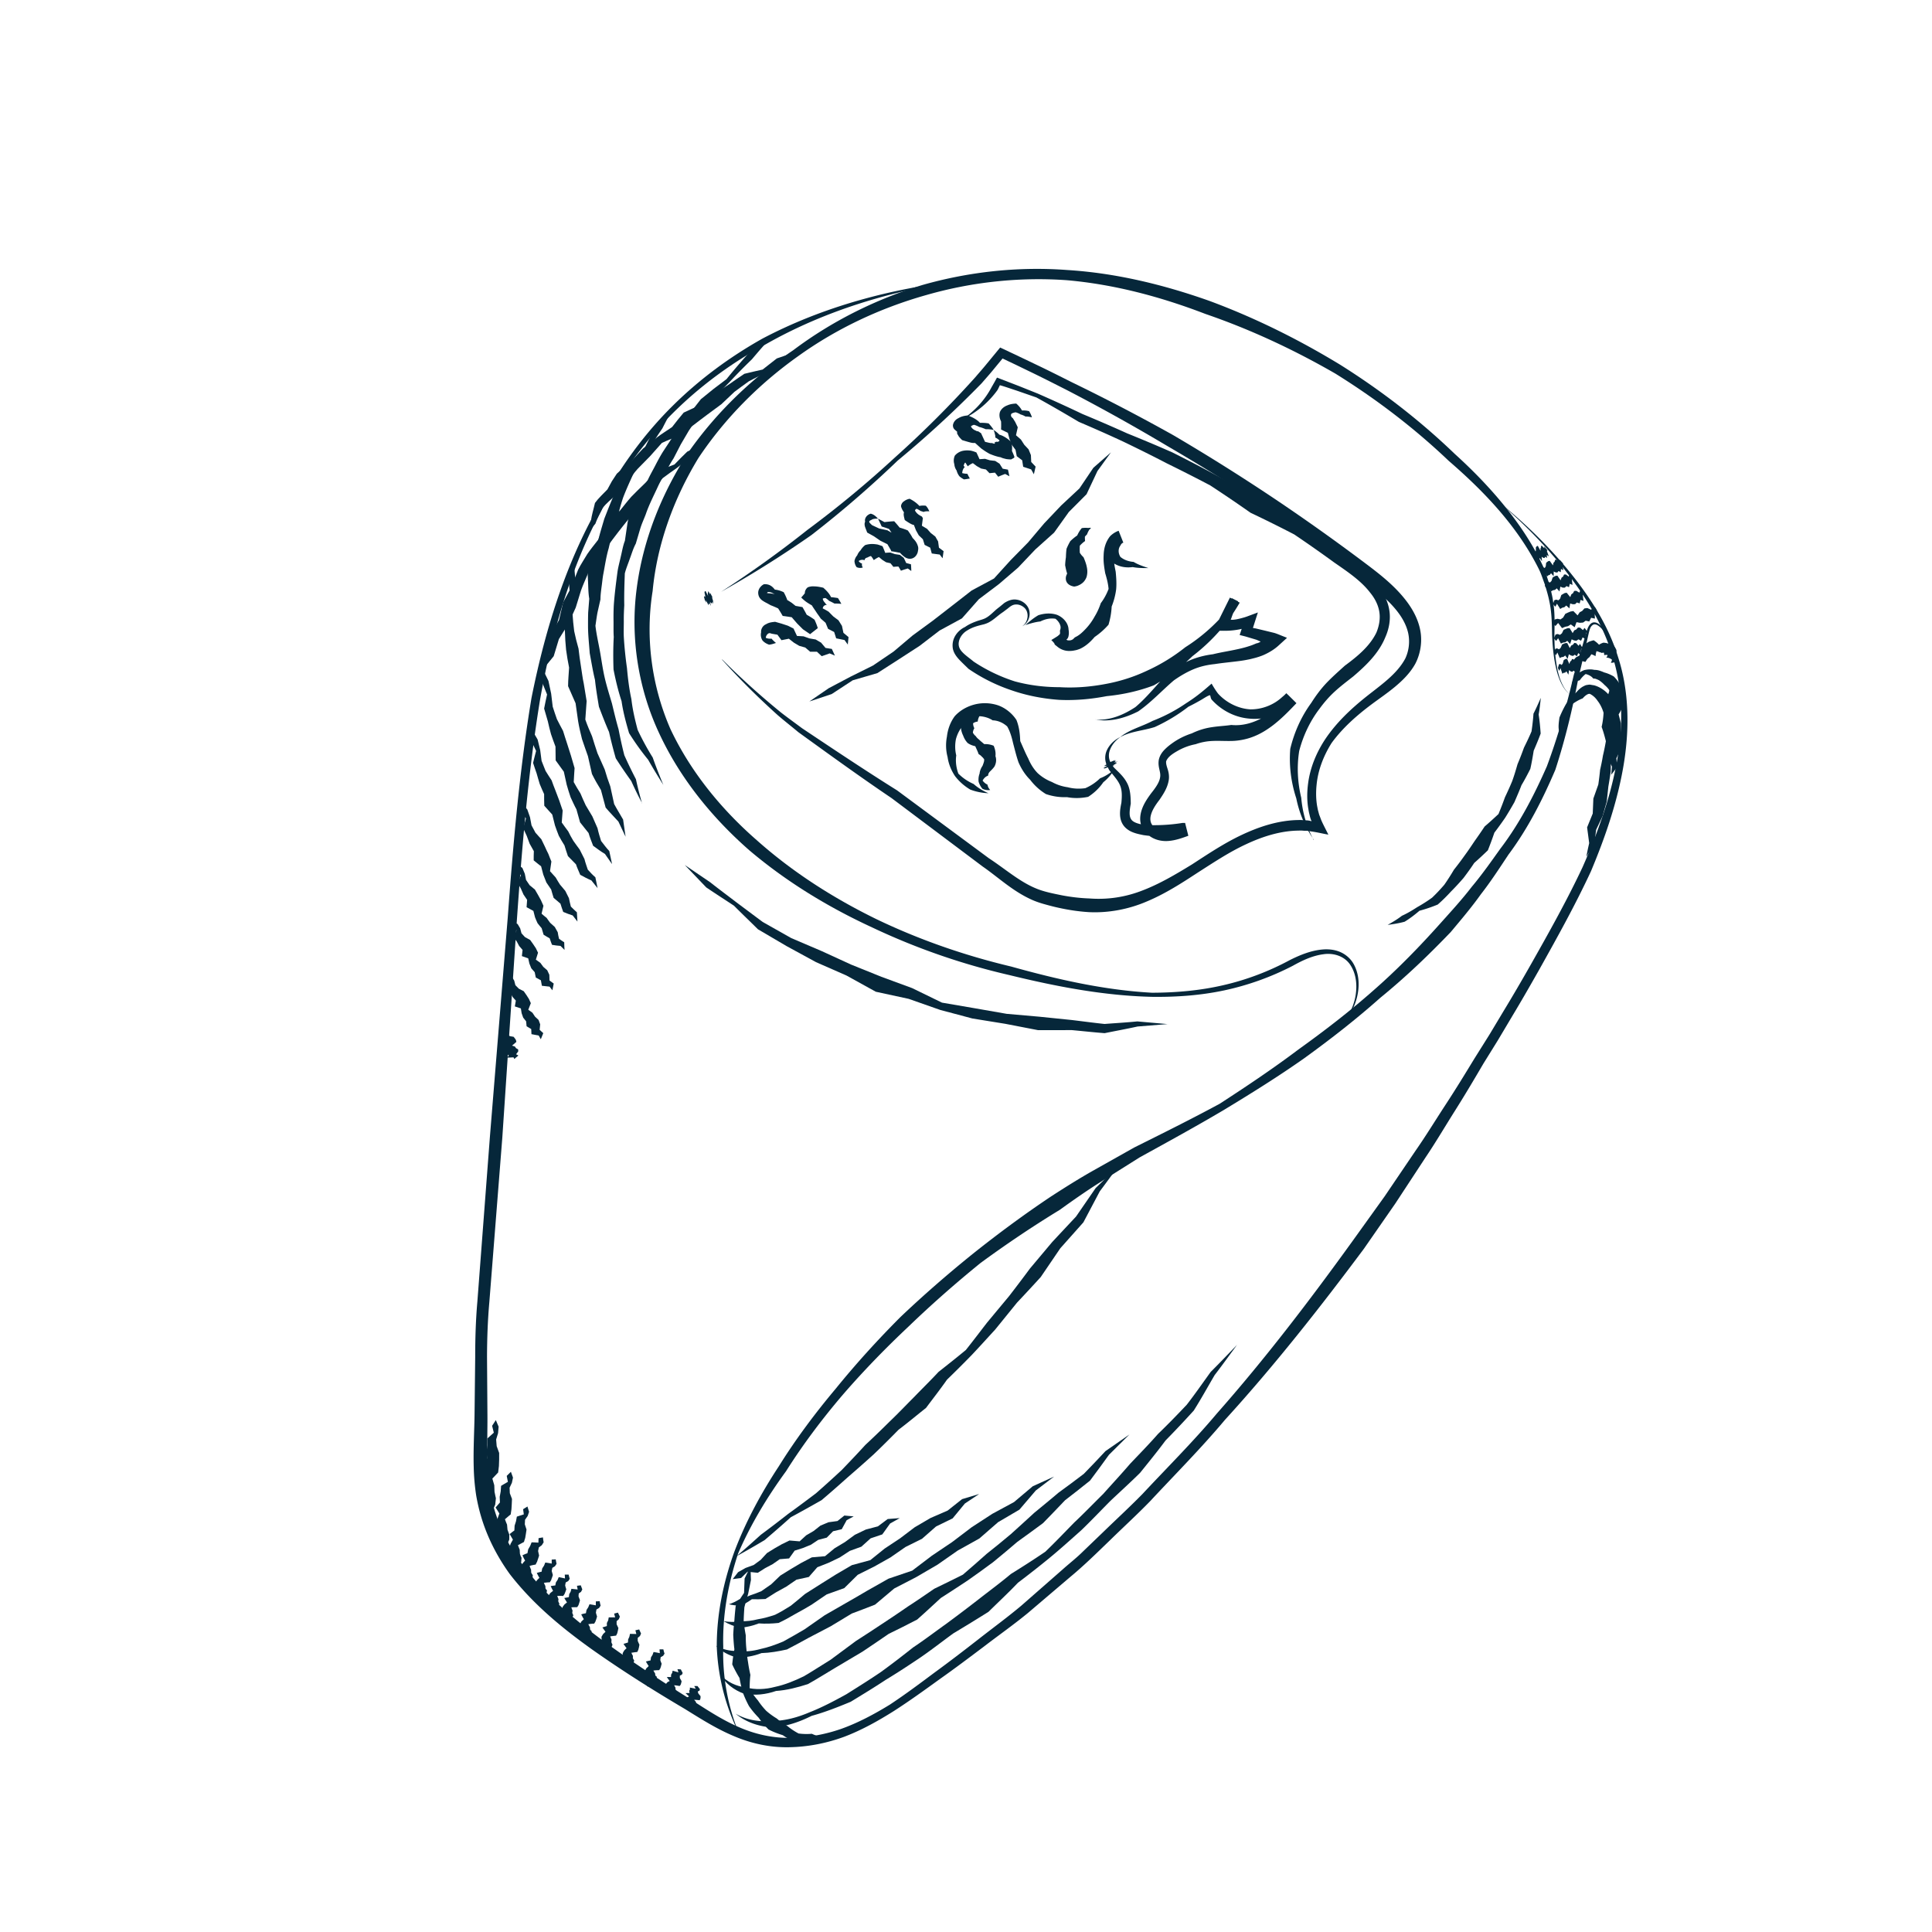 <?xml version="1.0" encoding="UTF-8"?>
<svg xmlns="http://www.w3.org/2000/svg" id="BACKUP" viewBox="0 0 250 250">
  <defs>
    <style>.cls-1{fill:#06273a;stroke-width:0}</style>
  </defs>
  <path d="M203.56 90.02c-.75-.24-1.17-.91-1.5-1.54-.33-.65-.55-1.34-.71-2.05-.33-1.41-.45-2.86-.51-4.3-.03-1.45-.04-2.88-.35-4.29-.13-.7-.35-1.39-.54-2.08-.26-.67-.46-1.36-.77-2.01-2.75-5.57-7.09-10.12-11.72-14.12-4.46-4.25-9.41-8.02-14.67-11.29-5.36-3.09-10.99-5.72-16.82-7.72-5.75-2.21-11.76-3.82-17.9-4.36-6.14-.44-12.35.23-18.25 1.93-5.91 1.67-11.57 4.32-16.57 7.92-5.02 3.57-9.44 8.01-12.87 13.15-3.21 5.27-5.36 11.18-5.93 17.22-.96 5.98-.15 12.22 2.3 17.85 2.62 5.55 6.6 10.41 11.23 14.44 4.6 4.09 9.85 7.44 15.39 10.15 5.57 2.68 11.45 4.72 17.47 6.15 5.95 1.66 12.02 3.05 18.24 3.39 3.11-.01 6.22-.28 9.23-.98 3.01-.69 5.92-1.8 8.62-3.26 1.31-.65 2.73-1.24 4.26-1.36.76-.06 1.56.03 2.28.35.71.32 1.33.87 1.7 1.55.75 1.36.77 2.96.4 4.38-.37 1.43-1.17 2.77-2.37 3.63 1.16-.92 1.87-2.28 2.16-3.68.29-1.4.18-2.93-.56-4.12-.73-1.22-2.2-1.7-3.56-1.49-1.38.18-2.68.78-3.93 1.48a35.353 35.353 0 0 1-8.87 3.19c-3.09.66-6.24.88-9.38.84-6.29-.15-12.45-1.35-18.51-2.83a87.056 87.056 0 0 1-17.69-6.15c-5.68-2.62-11.1-5.91-15.93-10.01-4.75-4.17-8.86-9.2-11.58-15-2.74-5.79-3.8-12.42-2.97-18.78.81-6.38 3.27-12.45 6.75-17.77 3.67-5.21 8.31-9.63 13.51-13.13 5.01-3.77 10.72-6.61 16.75-8.45 6.06-1.72 12.42-2.4 18.71-1.93 6.3.39 12.49 1.9 18.41 4 5.91 2.19 11.56 5 16.93 8.27 5.31 3.34 10.3 7.19 14.81 11.53 2.32 2.1 4.51 4.35 6.49 6.8 1.97 2.44 3.74 5.09 5.05 8 .28.68.47 1.4.71 2.09.16.72.37 1.43.46 2.16.26 1.45.2 2.96.18 4.36 0 1.42.08 2.85.35 4.25.13.7.32 1.39.62 2.04.3.63.69 1.31 1.42 1.57Z" class="cls-1"></path>
  <path d="M193.3 64.44c3.45 2.72 6.66 5.77 9.47 9.15 2.79 3.38 5.27 7.13 6.58 11.35 1.49 4.52 1.52 9.45.73 14.14-.8 4.72-2.37 9.27-4.21 13.66-2.02 4.35-4.33 8.5-6.65 12.65-1.17 2.07-2.35 4.13-3.58 6.17l-1.82 3.06-1.88 3.03c-1.2 2.05-2.41 4.09-3.68 6.1s-2.47 4.06-3.8 6.03l-3.91 5.96-4.07 5.86c-5.69 7.63-11.58 15.12-17.99 22.15-3.06 3.65-6.42 7.02-9.67 10.51-1.66 1.71-3.42 3.32-5.12 4.98-1.71 1.65-3.41 3.33-5.25 4.85l-5.45 4.64c-1.84 1.51-3.8 2.89-5.69 4.34-1.91 1.44-3.81 2.87-5.74 4.23-1.92 1.39-3.86 2.79-5.88 4.09-2.03 1.28-4.15 2.47-6.43 3.34-2.31.85-4.71 1.32-7.17 1.36-2.46.05-4.92-.49-7.15-1.45-2.25-.94-4.28-2.24-6.3-3.49-4.1-2.42-8.13-4.96-12.04-7.72-3.89-2.78-7.66-5.88-10.66-9.78-1.43-1.99-2.61-4.19-3.41-6.54-.4-1.17-.7-2.38-.91-3.59a28.26 28.26 0 0 1-.32-3.65c-.07-2.43.09-4.79.11-7.15l.08-7.12c0-2.38.07-4.78.28-7.16l.54-7.1 1.08-14.2 2.31-28.39c.7-9.48 1.51-18.96 3.07-28.41 1.86-9.33 4.77-18.6 9.79-26.7 2.36-4.12 5.25-7.96 8.66-11.3 3.4-3.34 7.28-6.19 11.45-8.53 7.9-4.16 16.64-6.46 25.42-7.48-8.75 1.3-17.37 3.87-25.02 8.23-4.13 2.25-7.99 5.03-11.38 8.29-3.4 3.26-6.3 7.01-8.67 11.07-4.8 8.12-7.49 17.34-9.14 26.63-1.52 9.34-2.31 18.8-2.98 28.26L65 147.2l-1.12 14.2-.56 7.1c-.21 2.35-.29 4.68-.3 7.04l.05 7.12c.03 2.39-.08 4.78.02 7.09.09 4.63 1.73 8.97 4.49 12.66 2.73 3.71 6.3 6.8 10.05 9.6 3.79 2.79 7.75 5.41 11.76 7.9 2 1.29 3.94 2.57 6.04 3.5 2.09.94 4.32 1.47 6.61 1.47 2.28 0 4.62-.4 6.8-1.16 2.19-.78 4.28-1.9 6.29-3.13 1.97-1.3 3.87-2.72 5.77-4.14 1.92-1.4 3.81-2.85 5.67-4.3 1.86-1.46 3.78-2.86 5.59-4.38l5.34-4.68c.88-.79 1.82-1.51 2.66-2.35l2.56-2.46c1.7-1.65 3.44-3.25 5.1-4.94 3.23-3.46 6.59-6.8 9.64-10.43 6.27-7.1 12.02-14.64 17.56-22.32l4.15-5.78 3.99-5.89c1.36-1.95 2.59-3.97 3.89-5.96 1.3-1.98 2.54-4.01 3.77-6.03l1.89-3.01 1.83-3.05c1.23-2.02 2.42-4.07 3.59-6.13 2.33-4.12 4.65-8.26 6.66-12.54 1.9-4.32 3.53-8.78 4.39-13.4.86-4.59.89-9.4-.5-13.81-1.18-4.1-3.53-7.86-6.21-11.26-2.7-3.41-5.81-6.52-9.18-9.31Z" class="cls-1"></path>
  <path d="M208.88 83.86c-.44-.84-.92-1.68-1.53-2.4-.15-.18-.31-.33-.5-.47-.18-.13-.4-.24-.63-.18-.45.19-.53.71-.64 1.14-.43 1.86-.83 3.74-1.3 5.59-.76 4.06-1.73 8.1-3.02 12.07-1.64 3.84-3.55 7.61-6.06 10.97-1.15 1.73-2.28 3.48-3.57 5.13-1.21 1.7-2.56 3.29-3.9 4.89-2.89 3.02-5.91 5.9-9.14 8.53-3.11 2.77-6.4 5.33-9.77 7.77-3.4 2.4-6.94 4.6-10.49 6.75-3.58 2.12-7.22 4.11-10.85 6.11l-5.26 3.31c-1.73 1.1-3.42 2.28-5.08 3.48-3.51 2.14-6.93 4.44-10.26 6.88-3.2 2.6-6.3 5.32-9.27 8.18-3 2.82-5.87 5.77-8.56 8.88-2.67 3.13-5.15 6.42-7.34 9.89-2.41 3.3-4.55 6.83-6.19 10.62-1.3 3.91-2.05 8.02-1.93 12.1-.12 3.8.57 7.65 2.04 11.22a27.62 27.62 0 0 1-2.88-11.22c-.02-4.2.85-8.36 2.27-12.29 1.47-3.91 3.47-7.59 5.75-11.06 2.2-3.53 4.69-6.86 7.36-10.04 2.62-3.23 5.42-6.31 8.36-9.26 3.02-2.87 6.17-5.61 9.41-8.22 3.26-2.6 6.62-5.08 10.09-7.4 1.76-1.14 3.52-2.25 5.35-3.29l5.42-3.05c3.71-1.85 7.42-3.69 11.06-5.66 3.47-2.25 6.91-4.55 10.2-7.03 3.35-2.4 6.62-4.92 9.7-7.64 3.1-2.71 5.97-5.66 8.7-8.72 1.37-1.53 2.76-3.04 4.01-4.67 1.32-1.57 2.5-3.25 3.7-4.93 2.48-3.25 4.37-6.9 6.03-10.67 1.44-3.86 2.56-7.83 3.49-11.84.57-1.83 1.07-3.62 1.62-5.51.14-.47.35-1.15.9-1.28.57-.08 1 .44 1.31.81.58.78 1.01 1.64 1.4 2.51Z" class="cls-1"></path>
  <path d="M144.76 150.81c-.8 1.13-1.62 2.24-2.45 3.35l-2.12 4.01-2.99 3.36-2.53 3.72c-1.01 1.11-2.03 2.21-3.06 3.3l-2.83 3.49c-1.02 1.11-2.02 2.22-3.05 3.31a159.41 159.41 0 0 1-3.19 3.18c-.87 1.24-1.8 2.43-2.71 3.65-1.19.94-2.34 1.91-3.55 2.82-1.05 1.07-2.11 2.13-3.2 3.17-1.11 1.01-2.24 2-3.37 2.98-1.12 1-2.25 2-3.4 2.97-1.32.75-2.64 1.49-3.98 2.21-1.11 1-2.25 1.99-3.39 2.96-1.21.72-2.42 1.42-3.65 2.09 1.08-.9 2.12-1.84 3.16-2.78 1.2-.89 2.38-1.79 3.55-2.71 1.21-.87 2.4-1.76 3.59-2.66 1.12-.98 2.23-1.99 3.32-3 1.04-1.08 2.07-2.16 3.07-3.26 1.09-1.01 2.16-2.05 3.21-3.09 1.08-1.03 2.1-2.11 3.15-3.16 1.03-1.07 2.1-2.11 3.11-3.2 1.18-.93 2.37-1.87 3.53-2.83.93-1.17 1.83-2.36 2.75-3.55l2.86-3.44c.91-1.18 1.81-2.37 2.7-3.57l2.88-3.43 3.07-3.28 2.54-3.69c1-.97 1.99-1.95 2.97-2.94ZM63.47 197.21l-.14-.78c-.27-.25-.54-.52-.82-.81l.25-.89-.37-.87c.08-.29.18-.58.27-.86l-.08-.87.14-.86.26-.84-.5-.9.55-.81-.06-.87.09-.85v-.86l.84-.75-.22-.89.48-.74.36.85-.07.84-.25.82.07.86.32.88v.85l-.03.84-.1.84-.75.79.25.86.03.84c.06.28.11.56.18.84l-.09.83-.36.84.28.8c-.18.27-.35.55-.52.86ZM65.57 201.37l-.22-.61c-.32-.15-.59-.33-.9-.53.03-.27.08-.53.15-.78-.15-.22-.31-.46-.44-.7l.21-.75-.12-.73c.03-.24.08-.48.12-.72.08-.24.16-.47.25-.7l-.49-.78.56-.65-.03-.73.13-.7.05-.72c.29-.18.59-.35.88-.52l-.15-.77.54-.53.27.75-.14.67-.3.64.03.71.28.74-.03.68-.04.67-.1.66c-.26.2-.49.41-.74.62.08.23.17.46.27.69l.06.67.24.65c-.02.22 0 .43-.02.65-.11.23-.2.47-.28.71.12.2.22.41.37.58-.15.25-.29.52-.42.8Z" class="cls-1"></path>
  <path d="m67.3 203.81-.32-.45c-.32-.05-.61-.17-.94-.32 0-.26.08-.5.12-.73-.18-.2-.29-.4-.43-.62.06-.23.14-.45.24-.65-.03-.21-.07-.43-.08-.64l.17-.61.31-.56c-.15-.24-.28-.47-.42-.72.2-.17.4-.32.61-.47l.03-.62.18-.57.11-.6.9-.29-.09-.67.56-.35c.06.23.14.46.21.69l-.18.54-.34.48-.03.6.22.67c-.03.18-.05.37-.08.55-.04.18-.07.36-.09.54-.05.17-.12.35-.16.52-.26.13-.52.27-.78.42l.23.59c0 .18.02.36.03.54.05.18.12.35.21.51-.01.16-.05.34-.04.5-.09.17-.21.38-.27.58.14.13.25.27.39.37-.11.22-.21.48-.27.77Z" class="cls-1"></path>
  <path d="m68.79 205.59-.28-.34c-.31.03-.6-.02-.91-.1 0-.22 0-.43.07-.64-.15-.15-.34-.32-.46-.51.08-.2.14-.4.24-.58l-.06-.56c.07-.17.14-.33.21-.5.1-.16.23-.29.35-.42-.13-.22-.24-.45-.34-.69.22-.1.42-.19.64-.26l.1-.51.25-.43.19-.47c.3 0 .59.02.88.04l.02-.58c.19-.04.38-.07.57-.1.02.21.05.42.09.63l-.24.38-.38.28-.1.47.13.59-.13.41c-.05.13-.09.26-.13.39-.07.12-.13.24-.18.36-.26.05-.54.1-.79.18.06.17.12.33.19.48l.02.39c.06.13.15.24.21.35-.04.12-.02.22-.03.34-.11.14-.19.3-.25.47.12.09.22.17.37.22-.11.21-.2.45-.27.72ZM70.53 207.25l-.25-.28c-.29.05-.57.04-.88-.02 0-.2.03-.4.09-.58-.15-.13-.32-.28-.44-.45.08-.18.14-.36.25-.5-.02-.16-.04-.32-.05-.49l.21-.42c.11-.12.23-.23.34-.34-.13-.21-.23-.41-.34-.63.21-.07.41-.12.62-.16.03-.14.05-.29.09-.44l.23-.35.16-.4c.28.04.56.08.83.14v-.52l.52-.03c.03.2.07.39.11.58l-.21.31-.34.21-.08.4.15.53c-.04.11-.07.22-.11.34-.05.11-.08.21-.11.32-.06.09-.12.18-.17.28-.25 0-.52.03-.77.07.06.15.13.28.19.41l.02.31c.05.11.14.19.2.27-.04.09-.04.16-.05.25-.12.11-.21.24-.28.39.11.06.2.12.33.14-.12.19-.22.42-.29.67ZM71.93 208.73l-.24-.25c-.28.04-.56 0-.87-.1.02-.21.11-.4.18-.56-.14-.15-.24-.31-.35-.49.09-.17.22-.28.33-.41-.01-.15 0-.3 0-.44.08-.12.15-.24.24-.35.12-.09.23-.19.35-.27-.11-.2-.21-.4-.31-.62.2-.04.41-.06.6-.09.02-.13.05-.27.08-.4l.21-.31.15-.36c.27.05.54.11.81.17l-.03-.5h.5c.04.18.09.37.14.55l-.19.29-.33.18-.07.38c.04.17.09.35.15.51-.04.1-.08.21-.11.31-.04.1-.09.2-.12.3l-.18.25c-.25-.02-.5-.02-.76-.01.04.14.1.28.16.41-.02.1-.03.2-.03.3.05.1.08.21.15.29-.03.06-.08.15-.09.2-.11.06-.25.17-.34.29.11.05.18.09.29.1-.14.16-.25.38-.32.63ZM73.6 210.18c-.07-.08-.16-.16-.23-.26-.25.01-.59-.09-.85-.22.08-.19.14-.38.25-.51a3.94 3.94 0 0 1-.31-.48c.11-.13.22-.24.34-.35v-.41c.08-.12.16-.22.24-.33.11-.09.22-.18.33-.26-.12-.19-.24-.39-.35-.58l.59-.11.05-.39.18-.32.1-.37.81.09-.09-.48.49-.06.2.53-.16.31-.3.21-.03.38.19.5-.09.32-.1.31-.17.27c-.26 0-.51 0-.76.02.05.14.09.28.16.41l-.04.31.14.32c-.05.08-.07.15-.11.23-.15.08-.25.13-.38.25.07.08.19.09.25.11-.17.13-.29.32-.36.58ZM76.44 212.44l-.28-.23c-.28.1-.56.12-.87.1-.03-.2-.02-.4.02-.6-.17-.12-.35-.26-.47-.43.07-.19.12-.37.23-.52-.02-.16-.06-.33-.06-.49l.2-.42.34-.33c-.13-.2-.23-.41-.34-.62.2-.07.41-.11.61-.15.02-.14.05-.29.08-.43l.22-.34.16-.39c.28.04.55.09.82.14v-.51c.16-.01.33-.02.5-.02.03.2.07.38.12.57l-.2.3-.34.2-.07.4c.04.18.1.35.15.52-.04.11-.07.22-.1.33-.04.1-.08.21-.11.31-.05.09-.12.18-.16.27-.25 0-.5.03-.76.07.06.14.14.27.21.39-.01.11.02.2.02.29.05.1.14.17.21.23-.03.08-.04.14-.04.21-.11.11-.2.24-.24.39.12.04.21.08.34.08-.09.21-.16.44-.2.7ZM78.69 214.08c-.08-.09-.19-.16-.24-.27-.26 0-.59-.11-.85-.24.07-.2.14-.37.25-.51a6.52 6.52 0 0 1-.32-.47c.11-.13.21-.26.32-.37l-.02-.42.21-.35c.1-.1.21-.2.31-.3l-.4-.56.58-.18v-.4l.17-.34.07-.38h.83l-.13-.49.49-.13.25.52-.13.33-.29.26v.4l.23.49-.07.35-.08.33-.15.3c-.26.03-.51.06-.77.1l.18.42-.02.33c.04.12.1.23.15.34-.05.1-.08.17-.11.26-.14.09-.26.17-.38.28.07.09.19.11.25.12-.18.14-.3.31-.35.58ZM81.62 216.12l-.26-.24c-.25.04-.58 0-.87-.11.05-.2.1-.4.18-.55-.12-.13-.25-.29-.37-.46.1-.14.2-.28.3-.4-.02-.14-.02-.28-.03-.42.06-.13.13-.24.2-.36.1-.11.2-.21.31-.3-.14-.18-.27-.37-.4-.56l.58-.18.02-.4.16-.34.08-.38.82.02-.12-.48.49-.11.24.53-.14.32-.29.24v.39c.07.16.14.33.22.49l-.06.34-.08.32-.14.29c-.26.02-.5.06-.76.1.06.14.12.27.2.4 0 .11-.01.22 0 .32l.17.3-.09.24c-.13.08-.23.17-.34.3.1.06.2.07.27.08-.14.15-.24.37-.28.63ZM84.87 218.27l-.27-.2c-.27.12-.54.16-.85.15-.04-.2-.03-.39.01-.58-.17-.1-.35-.24-.48-.39.06-.19.12-.36.22-.5-.02-.15-.07-.32-.07-.46.06-.13.12-.27.19-.39l.32-.31c-.13-.19-.24-.38-.36-.59.2-.06.4-.1.6-.14l.06-.4c.07-.11.13-.22.2-.32l.13-.37c.27.04.54.09.81.15l-.04-.49c.17 0 .33-.01.5 0 .04.19.09.37.15.55l-.18.28-.32.18-.05.37c.05.17.12.33.18.49-.04.1-.06.2-.08.3-.03.1-.07.19-.09.28-.05.08-.11.16-.15.24-.24 0-.49.01-.75.05.07.13.14.25.22.36 0 .1.03.18.03.26.05.09.14.15.21.19-.03.07-.04.12-.04.18-.11.1-.2.23-.25.37.11.03.2.05.32.04-.09.2-.16.44-.19.69ZM86.93 219.59c-.06-.05-.14-.1-.19-.17-.24.07-.57 0-.83-.1.07-.18.14-.34.25-.44a2.38 2.38 0 0 1-.31-.4c.11-.09.21-.19.32-.25v-.32l.19-.23c.1-.06.2-.11.3-.16-.13-.16-.25-.34-.37-.51h.54l.01-.31.14-.23.06-.28.75.21-.13-.41.44.03.24.47-.11.22-.26.12v.3l.23.42-.05.23-.07.22-.13.17c-.24-.04-.48-.08-.72-.1.06.11.12.22.18.32v.21c.03.08.09.15.14.22l-.1.11c-.14.04-.26.05-.39.13.05.06.21-.03.16 0-.09.05-.28.28-.32.51ZM89.59 221.24c-.05-.04-.12-.08-.16-.14-.23.08-.55.03-.81-.04.07-.15.14-.29.24-.38a3.49 3.49 0 0 1-.35-.32c.1-.08.19-.16.29-.23l-.06-.27.16-.2c.09-.05.17-.1.26-.15-.15-.13-.3-.28-.45-.42l.52-.02-.05-.26.09-.2v-.24l.76.15-.2-.35h.42l.32.41-.06.19-.22.11.07.25.29.35v.2l-.03.18-.09.15c-.24-.03-.48-.05-.71-.06.08.09.15.18.23.26l.02.17c.05.07.12.12.18.17l-.09.09c-.14.04-.26.06-.38.12.05.05.22-.07.08.02-.02.02-.02.02-.02.01-.04.03-.08.07-.11.11-.07.09-.12.19-.15.31ZM85.85 101.59c-.68-1.08-1.35-2.17-1.98-3.28-.88-1.08-1.71-2.23-2.47-3.45-.4-1.36-.77-2.73-.97-4.13-.44-1.34-.77-2.71-1.04-4.1-.05-1.41-.05-2.82.03-4.21-.05-.7-.02-1.4-.03-2.09-.01-.7 0-1.4.04-2.09.1-1.39.28-2.77.46-4.15.09-.69.29-1.38.44-2.07.17-.68.27-1.38.53-2.04l.31-2.11c.1-.71.32-1.38.47-2.08.62-1.28 1.43-2.46 2.17-3.65.29-.64.64-1.24.96-1.86.32-.62.65-1.24 1.02-1.83l1.15-1.75 1.23-1.69c.79-1.15 1.66-2.25 2.52-3.35l1.64-1.33 1.68-1.27c.87-1.08 1.77-2.13 2.7-3.17 1.03-.79 2.07-1.57 3.15-2.29-.9.93-1.74 1.92-2.57 2.9-.99.95-1.95 1.93-2.88 2.93l-1.45 1.46-1.4 1.51c-.83 1.09-1.66 2.18-2.42 3.32l-1.04 1.77-.94 1.82c-.37.57-.7 1.16-1.02 1.76-.32.6-.67 1.18-.96 1.79-.56 1.23-1.19 2.42-1.62 3.69-.24.63-.53 1.24-.72 1.88l-.57 1.92c-.33.61-.51 1.25-.75 1.89-.22.65-.5 1.29-.67 1.96-.05 1.38-.1 2.75-.07 4.12-.04.68-.07 1.36-.06 2.05 0 .68-.03 1.36 0 2.04.08 1.36.22 2.71.41 4.05.12 1.34.28 2.68.57 4 .15 1.35.46 2.66.81 3.98.58 1.23 1.23 2.43 1.95 3.58.42 1.2.9 2.4 1.39 3.59Z" class="cls-1"></path>
  <path d="M83.1 103.94c-.52-.94-.98-1.91-1.42-2.88-.69-.96-1.36-1.93-2-2.94a58.42 58.42 0 0 1-.87-3.4c-.47-1.07-.89-2.17-1.31-3.27-.19-1.16-.39-2.32-.51-3.48-.28-1.14-.46-2.29-.68-3.45-.08-1.17-.22-2.34-.22-3.51 0-.59 0-1.17.02-1.76l.14-1.77c-.1-.59-.12-1.19-.14-1.79-.02-.6-.07-1.21-.06-1.81.39-1.14.74-2.28 1.23-3.36.23-1.15.59-2.27.92-3.4.43-1.09.84-2.19 1.34-3.25.45-1.09.95-2.15 1.47-3.2.78-.91 1.56-1.8 2.39-2.65.51-1.05 1.05-2.08 1.63-3.09.73-.82 1.47-1.62 2.25-2.37-.57.93-1.07 1.89-1.56 2.86-.65.95-1.27 1.91-1.86 2.89-.65.94-1.25 1.92-1.85 2.9-.48 1.04-.96 2.09-1.37 3.16-.37 1.09-.64 2.21-.92 3.31-.34 1.08-.71 2.15-.95 3.25-.32 1.08-.48 2.19-.69 3.3-.11.55-.15 1.11-.23 1.66-.07.55-.15 1.11-.15 1.67l-.38 1.68c-.11.57-.18 1.15-.27 1.73.13 1.14.4 2.27.6 3.4.2 1.13.35 2.26.61 3.37.26 1.11.61 2.21.93 3.3.27 1.11.53 2.22.85 3.32.22 1.13.46 2.25.75 3.37.47 1.05.97 2.08 1.5 3.1.23 1.05.49 2.1.8 3.14Z" class="cls-1"></path>
  <path d="m80.94 108.25-.92-1.94c-.54-.6-1.13-1.19-1.65-1.81l-.61-2.28c-.42-.67-.81-1.36-1.16-2.07l-.52-2.3c-.27-.73-.51-1.48-.77-2.22-.19-.76-.37-1.52-.5-2.3L74.48 91l-.97-2.21c0-.8.09-1.6.13-2.4-.16-.77-.28-1.54-.39-2.32-.08-.78-.13-1.56-.15-2.35-.08-.78-.12-1.57-.15-2.36.23-.78.52-1.56.8-2.32-.06-.78-.13-1.57-.15-2.36.2-.71.43-1.42.69-2.1.01.74.06 1.47.14 2.2-.08.76-.11 1.53-.15 2.29-.08.76-.17 1.53-.2 2.3.05.77.12 1.54.22 2.3.16.76.34 1.51.56 2.26.09.76.18 1.51.31 2.27.13.75.2 1.51.37 2.26l.37 2.26-.17 2.39c.25.73.56 1.45.87 2.16.23.73.45 1.47.7 2.19l.94 2.11c.21.74.45 1.47.72 2.18l.5 2.29c.36.68.78 1.34 1.16 2.01l.32 2.22ZM79.18 111.79l-.9-1.29c-.54-.32-1.02-.69-1.53-1.06-.21-.55-.43-1.09-.59-1.65-.36-.46-.74-.91-1.1-1.38l-.47-1.68c-.28-.51-.5-1.03-.75-1.55-.18-.54-.36-1.09-.51-1.64l-.37-1.68-1.06-1.47-.02-1.78c-.21-.53-.39-1.07-.58-1.61-.15-.55-.29-1.1-.41-1.66-.17-.55-.33-1.1-.48-1.65.12-.61.24-1.21.38-1.82l-.65-1.61.11-1.63.72 1.48.35 1.65c.06.56.13 1.12.2 1.68.17.54.35 1.07.54 1.61.26.52.53 1.03.8 1.53.17.54.33 1.07.51 1.6l.51 1.6.47 1.61c-.05.6-.07 1.2-.11 1.81.27.5.57.99.87 1.47.23.51.43 1.03.68 1.53l.86 1.44.67 1.53c.12.56.29 1.1.46 1.65.35.44.67.9 1.06 1.3l.35 1.65ZM77.34 114.94l-.82-1.02c-.5-.21-.97-.46-1.44-.72-.18-.46-.4-.89-.55-1.36l-1.04-1.06c-.17-.46-.3-.93-.45-1.39-.26-.4-.5-.82-.73-1.24-.17-.45-.35-.89-.5-1.35l-.35-1.4c-.35-.37-.68-.76-1.03-1.14-.02-.5-.02-1.01-.02-1.5-.2-.43-.39-.87-.57-1.31-.13-.46-.28-.91-.4-1.37-.15-.45-.32-.9-.46-1.36.13-.52.25-1.04.39-1.55l-.62-1.31c.04-.46.08-.91.13-1.37.22.41.46.81.69 1.21l.33 1.36.18 1.39c.16.44.35.87.52 1.31.25.41.52.82.78 1.22.15.44.32.87.49 1.3.16.43.32.87.49 1.29l.45 1.31-.12 1.55c.27.39.56.77.84 1.15.2.42.42.82.66 1.22.28.38.53.76.82 1.13l.62 1.23c.11.47.28.9.43 1.37.31.35.63.69.98.99l.29 1.42ZM74.72 119.25l-.61-.79c-.42-.13-.83-.29-1.23-.46-.12-.36-.26-.71-.36-1.07l-.88-.75c-.12-.35-.21-.72-.32-1.08-.21-.3-.42-.6-.62-.91l-.4-1.02-.28-1.07c-.33-.25-.64-.51-.96-.77 0-.4 0-.79.02-1.19l-.54-.96-.38-1.02-.46-.99.36-1.26-.64-.93.09-1.07.72.83.35 1 .2 1.06.51.95.76.85.46.95c.14.32.29.64.45.95.13.33.25.66.39.98l-.18 1.25.74.82c.17.31.36.61.55.91.23.27.45.55.69.82l.47.94c.07.37.16.72.25 1.09.25.26.51.5.78.74l.07 1.18ZM73.06 122.93l-.53-.53c-.38-.02-.73-.08-1.1-.14-.11-.28-.21-.55-.3-.84-.26-.15-.53-.3-.79-.47l-.25-.84c-.19-.21-.35-.43-.53-.65-.12-.25-.23-.51-.33-.77l-.21-.82-.88-.48.07-.95-.47-.69-.33-.75-.4-.72.39-1.03-.6-.65.11-.84.69.56.31.74.16.8.46.68.69.57.4.69.38.69.32.72-.24 1.02c.21.19.43.37.65.54.15.21.3.44.46.64l.6.54.38.68c.04.29.1.57.17.85.23.15.44.32.67.45 0 .32.02.65.04.98ZM71.48 128.14l-.37-.47c-.33-.03-.65-.07-.99-.11-.05-.24-.09-.48-.13-.71l-.66-.36-.14-.69-.44-.5-.25-.62-.15-.67-.82-.29.09-.8-.44-.51-.31-.58-.4-.53.36-.92-.6-.43.06-.71.69.33.33.56.17.64.45.49.67.37.38.53.36.54.28.58-.28.9.58.41.38.52.51.44.27.58.03.75.54.39-.17.87ZM69.98 134.48l-.27-.48-.94-.18-.03-.66-.6-.36-.06-.64-.38-.48-.2-.57-.1-.62-.78-.26.13-.75-.41-.46-.28-.52-.37-.48.37-.88-.58-.36.07-.67.68.27.31.51.15.59.44.45.64.33.35.5.32.5.25.55-.33.85.54.39.33.5.46.43.21.57-.07.71.47.43-.32.79zM75.61 69.44l.85-1.97c.09-.81.35-1.57.53-2.39.47-.65 1.07-1.18 1.61-1.75l.57-1.05.65-.99c.6-.52 1.15-1.08 1.79-1.54l1.6-1.71 1.83-1.46c.62-.47 1.29-.88 1.93-1.32.49-.63.98-1.27 1.5-1.87.72-.33 1.43-.67 2.16-.99l1.83-1.44 1.94-1.27c.63-.46 1.28-.88 1.92-1.32.78-.2 1.58-.37 2.36-.55l1.84-1.44c.69-.24 1.38-.47 2.08-.69-.57.47-1.12.95-1.67 1.43l-1.98 1.17c-.68.35-1.37.69-2.05 1.05-.62.46-1.25.89-1.86 1.36l-1.69 1.6-1.84 1.36c-.61.45-1.21.92-1.82 1.38-.63.43-1.23.9-1.83 1.36-.74.29-1.49.57-2.21.91l-1.53 1.72-1.6 1.63c-.52.56-.93 1.2-1.4 1.79l-.79.81-.72.86c-.54.52-1.16 1.01-1.63 1.6-.31.69-.71 1.34-.94 2.05l-1.44 1.66Z" class="cls-1"></path>
  <path d="m70.25 86.62.79-1.98.17-2.4 1.13-2.02.53-2.27 1.1-2.04c.24-.72.56-1.46.84-2.19.35-.71.8-1.36 1.19-2.03.44-.65.95-1.25 1.42-1.87.29-.75.61-1.48.93-2.23.62-.51 1.23-1.02 1.86-1.5.49-.6.96-1.23 1.48-1.81.55-.55 1.09-1.11 1.66-1.64.54-.56 1.1-1.1 1.67-1.64.75-.32 1.5-.62 2.26-.9.53-.56 1.08-1.11 1.65-1.66.66-.31 1.32-.62 2-.89-.53.51-1.02 1.05-1.51 1.58-.61.45-1.21.92-1.8 1.4-.63.43-1.24.88-1.85 1.33-.54.54-1.07 1.08-1.58 1.65-.47.61-.9 1.25-1.33 1.88-.52.55-.98 1.14-1.47 1.71-.48.58-.93 1.17-1.4 1.76-.45.6-.91 1.18-1.35 1.79-.59.5-1.22.99-1.79 1.53-.27.72-.59 1.41-.81 2.14-.29.7-.6 1.36-.86 2.09l-.68 2.21-.95 2.1-1.23 1.98-.67 2.21-1.4 1.72ZM66.55 137.03l-.1-.21-.78.04.17-.34-.43-.09.15-.32-.2-.19-.01-.27.1-.3-.62-.02.35-.41-.23-.17-.09-.23-.19-.2.6-.49-.41-.11.27-.35.52.04.13.22-.05.28.25.17.48.08.16.2.14.21.06.25-.56.48.37.12.14.21.28.16.01.26-.28.37.3.16-.53.45zM200.25 71.21l-.09.07c.09.24.17.47.25.71l-.26-.18.03.39-.24-.16-.08.17-.17-.03-.2-.14.04.58-.28-.41-.1.18-.14.04-.12.13c-.1-.23-.19-.46-.27-.7l-.07.36-.17-.35.05-.48.1-.06.14.12.07-.19v-.43l.08-.1.08-.08h.1c.11.21.22.41.34.62v-.32l.07-.1v-.23l.14.03.28.3v-.24c.13.17.27.34.42.5ZM202.29 72.94l-.15.1.16.75-.31-.17-.03.42-.29-.15-.14.19-.23-.01-.25-.12-.01.61-.34-.38-.15.2-.19.06-.17.16-.38-.67-.11.38-.26-.32.07-.5.17-.08.21.09.13-.22.05-.45.15-.13.15-.1.17-.02.41.58.07-.34.14-.13.08-.26.2.01.33.28.07-.28.45.5zM203.58 74.8l-.19.11c.04.26.07.52.09.78l-.35-.15-.1.44-.33-.14-.21.2h-.28l-.3-.13-.11.62-.36-.4-.22.2-.26.05-.25.14c-.12-.23-.23-.47-.34-.7l-.22.36-.25-.36.19-.49.22-.06.25.11.2-.2.15-.45.2-.12.2-.1.22-.02c.13.2.26.4.41.6l.13-.35.19-.13.13-.27h.24l.36.27.11-.29.49.49ZM205.03 76.84l-.22.13.09.79-.38-.13-.11.45-.37-.12-.22.22-.3.01-.34-.1-.1.63-.41-.37-.24.22-.28.07-.26.16-.42-.68-.21.39-.31-.34.18-.5.25-.08.28.09.22-.22.15-.46.23-.14.22-.12.25-.04.46.57.14-.36.22-.16.15-.28.27-.02.4.24.13-.31.53.46zM206.59 79.06s0-.04.08-.03c.04.03.03.05.04.06 0 .03 0 .05-.01.08 0 .03-.07.06-.09.05-.01 0-.03 0-.04-.01-.05-.03-.11-.05-.16 0-.02.09-.03.18-.04.27-.04.2.03.37 0 .57l-.48-.11-.24.48-.46-.1-.34.24-.41.03-.44-.08-.24.65-.5-.36-.36.23-.39.08-.38.17-.51-.67-.34.39-.41-.33.3-.51.37-.09.39.08.34-.24.28-.48.34-.16.34-.14.36-.06.55.56.27-.4.33-.18.28-.32.38-.05.49.22c.05-.07.16-.18.25-.27l.16-.12c.1.07.2.19.26.33l.05.1s-.01.02-.01.03l.02.14-.02-.01c-.04-.01 0 0 .02-.01.01 0 .03-.01.03-.03-.02-.02-.05-.01-.06 0ZM205.47 81.81l-.25.08-.08.79-.35-.2-.2.43-.34-.18-.26.18-.3-.04-.32-.14-.2.61-.36-.42-.27.19-.28.04-.28.13-.36-.7-.26.36-.29-.35.23-.49.27-.06.29.11.25-.2.22-.45.25-.11.26-.1.27-.01.39.64.21-.35.26-.12.22-.25.28.02.36.31.21-.28.43.56z" class="cls-1"></path>
  <path d="m204.81 83.9-.21.06-.08.78-.3-.23-.17.41-.28-.2-.23.16-.26-.06-.27-.16-.16.6-.31-.44-.23.18-.24.03-.24.12-.3-.71-.21.35-.25-.36.19-.48.23-.05.25.12.21-.19.19-.44.22-.1.22-.08h.22l.33.65.19-.33.21-.1.19-.24.24.04.31.34.18-.26.36.59zM204.31 85.97l-.15.06.03.77-.25-.23-.09.4-.24-.19-.15.15-.21-.05-.21-.17-.09.59-.26-.43-.16.17-.19.02-.17.12-.24-.72-.16.35-.18-.37.14-.48.17-.04.17.13.15-.19.12-.43.14-.1.15-.07.16.01.28.65.11-.32.14-.1.11-.23.18.04.26.34.09-.25.35.57zM199.38 90.32c-.08.72-.15 1.43-.28 2.14.13.81.2 1.63.26 2.46-.27.75-.59 1.49-.9 2.22-.13.79-.26 1.58-.44 2.36-.36.71-.73 1.42-1.14 2.1-.28.74-.6 1.46-.91 2.19-.39.69-.79 1.37-1.21 2.04-.45.65-.91 1.29-1.39 1.92-.26.77-.54 1.52-.84 2.28-.58.56-1.17 1.11-1.77 1.64-.43.66-.9 1.3-1.38 1.94-.52.6-1.06 1.19-1.62 1.75-.54.59-1.11 1.16-1.72 1.69-.78.32-1.57.59-2.36.8-.6.51-1.23 1-1.92 1.42-.73.2-1.47.32-2.2.41.65-.36 1.28-.74 1.85-1.18.69-.31 1.34-.7 1.97-1.11.66-.37 1.31-.78 1.93-1.23.56-.53 1.08-1.09 1.58-1.67.44-.63.86-1.29 1.25-1.95.47-.59.93-1.2 1.37-1.82.45-.61.88-1.25 1.3-1.88.44-.62.88-1.25 1.3-1.89.61-.52 1.2-1.06 1.79-1.61.3-.72.58-1.44.84-2.17.33-.7.65-1.39.94-2.1.26-.72.48-1.46.69-2.19.3-.7.57-1.41.83-2.13.34-.69.68-1.39.98-2.11.11-.76.2-1.53.25-2.29.34-.66.63-1.33.94-2.02ZM92.19 77.28l-.05.03.21.72-.16-.24.07.36-.15-.2-.02.13-.1-.06-.13-.16.14.55-.23-.41-.01.16-.06.03-.02.12-.34-.66.07.34-.2-.32-.12-.46.05-.06.12.11-.01-.19-.09-.41.03-.1.05-.07.07.01.32.62-.05-.3.04-.08-.01-.22.09.06.21.34-.02-.23.3.59zM93.45 85.33a99.973 99.973 0 0 0 7.6 6.86c.9.7 1.82 1.36 2.73 2.04 4.09 2.73 8.14 5.44 12.31 8.05l11.86 8.77c2.08 1.36 3.95 3.02 6.08 3.9 1.03.44 2.23.67 3.41.91 1.17.22 2.35.36 3.53.4 2.35.18 4.67-.17 6.88-1.04 2.22-.85 4.31-2.09 6.4-3.37 2.05-1.33 4.13-2.73 6.42-3.81 2.27-1.07 4.76-1.9 7.39-1.93.26-.01.51.01.77.03l.38.02.12.02c.13.01.29.07.39.08-.06-.13-.11-.22-.16-.41l-.05-.17-.09-.39c-.07-.26-.1-.52-.15-.78-.16-1.05-.14-2.11 0-3.15.27-2.08 1.11-4.05 2.24-5.75 1.44-2.13 3.3-3.88 5.24-5.43 1.93-1.54 4.01-2.93 5.1-4.98.48-1.04.6-2.19.37-3.27-.24-1.08-.81-2.08-1.54-2.98-1.47-1.81-3.42-3.18-5.46-4.58-3.81-3.08-7.71-6.06-11.7-8.93-4.1-2.7-8.27-5.28-12.51-7.75-4.21-2.51-8.5-4.9-12.85-7.16-1.48-.75-2.97-1.51-4.47-2.24l-2.25-1.09-1.71-.81-1.13 1.37c-.5.62-1.04 1.21-1.56 1.82a139.12 139.12 0 0 1-10.88 10.02c-3.55 3.41-7.28 6.63-11.18 9.65-3.77 2.63-7.67 5.08-11.67 7.33 3.86-2.49 7.59-5.17 11.17-8.01 3.94-2.92 7.72-6.05 11.32-9.37 3.65-3.27 7.12-6.73 10.4-10.38.51-.6 1.04-1.19 1.53-1.8l1.69-2.05 2.52 1.19 2.26 1.08c1.51.72 3 1.47 4.49 2.22 4.43 2.15 8.8 4.43 13.11 6.84 4.26 2.5 8.44 5.12 12.56 7.86 4.11 2.74 8.14 5.6 12.1 8.57 1.95 1.47 4.04 3.04 5.63 5.18.79 1.07 1.46 2.33 1.71 3.75s0 2.95-.65 4.21c-.69 1.25-1.67 2.19-2.65 3.01-.99.82-2.02 1.52-2.99 2.24-1.94 1.45-3.77 3.06-5.2 5.02-1.03 1.64-1.75 3.47-1.94 5.37-.1.94-.09 1.9.07 2.82.05.23.08.46.15.68l.09.34c.04.13.12.32.18.48.11.33.29.7.48 1.08l.55 1.09c-.67-.11-1.45-.31-2.21-.41l-.57-.09h-.35c-.23-.02-.47-.04-.7-.02-2.34.02-4.66.75-6.83 1.77-2.18 1.01-4.2 2.36-6.28 3.69-2.06 1.35-4.17 2.71-6.53 3.7-2.33 1.01-4.98 1.52-7.54 1.39-1.28-.08-2.55-.27-3.79-.54-.62-.13-1.23-.29-1.84-.46-.59-.16-1.27-.38-1.86-.66-2.43-1.12-4.25-2.87-6.23-4.24l-11.8-8.86c-4.07-2.75-8.06-5.64-12.06-8.53-.87-.73-1.77-1.43-2.63-2.17-.85-.76-1.68-1.54-2.5-2.32a99.28 99.28 0 0 1-4.74-4.89Z" class="cls-1"></path>
  <path d="m143.76 58.53-1.75 2.42-1.41 3-2.3 2.31-1.9 2.66-2.43 2.18-2.24 2.36-2.47 2.12-2.6 1.96-2.19 2.48-2.89 1.57-2.58 1.98-2.73 1.77-2.74 1.76-3.19.93-2.72 1.78-2.89.96 2.51-1.72 2.84-1.5 2.88-1.43 2.67-1.81 2.46-2.08 2.58-1.89 2.53-1.96 2.53-1.97 2.89-1.55 2.17-2.39 2.25-2.29 2.07-2.45 2.21-2.33 2.36-2.2 1.8-2.67 2.28-2z" class="cls-1"></path>
  <path d="M170.01 108.67a14.459 14.459 0 0 1-2.27-5.36c-.66-2.01-.96-4.2-.78-6.41.51-2.15 1.43-4.19 2.72-5.95.58-.92 1.24-1.81 2-2.61.76-.79 1.57-1.5 2.34-2.2 1.67-1.23 3.22-2.52 4.08-4.27.37-.89.53-1.83.38-2.72-.15-.9-.58-1.73-1.19-2.47-1.18-1.54-2.92-2.7-4.65-3.9-1.7-1.24-3.42-2.44-5.16-3.62-1.87-.97-3.76-1.91-5.66-2.81-1.72-1.21-3.46-2.39-5.22-3.54-1.86-.98-3.73-1.93-5.61-2.85-1.86-.97-3.74-1.9-5.63-2.81-1.91-.89-3.83-1.74-5.76-2.56-1.81-1.08-3.64-2.14-5.49-3.16l-2.51-.87c-.8-.26-1.82-.62-2.22-.71l-.14.3c-.06.11-.06.15-.17.33a11.943 11.943 0 0 1-4.58 3.81c1.65-1.09 2.99-2.58 3.86-4.26.07-.1.21-.37.32-.55l.34-.62 2.83 1.09 2.47.99c1.93.85 3.85 1.72 5.75 2.63 1.95.81 3.88 1.64 5.8 2.51 1.96.79 3.91 1.61 5.84 2.46 1.89.95 3.77 1.92 5.62 2.93 1.86 1.01 3.7 2.05 5.53 3.12 1.82 1.09 3.61 2.21 5.39 3.36 1.66 1.33 3.3 2.68 4.92 4.05 1.78 1.1 3.67 2.16 5.17 3.86.71.87 1.27 1.94 1.45 3.12.19 1.18-.04 2.39-.5 3.43-.86 2.15-2.57 3.75-4.17 5.12-.84.66-1.66 1.28-2.4 1.96-.74.68-1.38 1.42-1.97 2.23-1.21 1.58-2.1 3.45-2.62 5.44-.33 2.03-.21 4.11.26 6.07.16 1.87.68 3.75 1.61 5.47ZM160.1 173.99c-.97 1.31-1.92 2.64-2.92 3.94-.9 1.53-1.76 3.1-2.71 4.6-1.19 1.31-2.41 2.61-3.65 3.87-1.06 1.43-2.18 2.8-3.29 4.18-1.26 1.25-2.58 2.44-3.87 3.66-1.25 1.26-2.47 2.55-3.75 3.78-1.33 1.18-2.64 2.37-4.01 3.5-1.37 1.13-2.77 2.22-4.18 3.29-1.23 1.29-2.53 2.5-3.81 3.76-1.51.95-3.03 1.88-4.55 2.79-1.43 1.04-2.83 2.14-4.29 3.14-1.47.99-2.95 1.96-4.47 2.88-1.48.98-3 1.9-4.52 2.83-1.64.68-3.33 1.35-5.05 1.82-1.58.79-3.32 1.4-5.16 1.5-1.71-.13-3.4-.7-4.68-1.78 1.45.85 3.11 1.08 4.69.94 1.7 0 3.37-.47 4.95-1.15 1.6-.63 3.16-1.46 4.7-2.31 1.49-.94 2.99-1.87 4.44-2.86 1.43-1.03 2.82-2.11 4.2-3.2 1.46-.97 2.86-2.04 4.29-3.06 1.41-1.04 2.81-2.1 4.2-3.18 1.38-1.08 2.8-2.12 4.14-3.25 1.5-.93 3-1.89 4.47-2.89 1.27-1.22 2.49-2.5 3.72-3.76 1.28-1.2 2.5-2.47 3.75-3.7 1.17-1.31 2.37-2.6 3.51-3.93 1.21-1.27 2.44-2.53 3.6-3.85 1.27-1.22 2.5-2.49 3.71-3.77 1.08-1.39 2.08-2.84 3.11-4.26 1.16-1.15 2.28-2.34 3.43-3.52Z" class="cls-1"></path>
  <path d="m146.18 185.59-2.68 2.66c-.81 1.11-1.61 2.24-2.45 3.34-1.06.86-2.14 1.7-3.23 2.54-.93 1-1.9 1.97-2.85 2.96-1.11.81-2.2 1.63-3.32 2.42-1.04.89-2.08 1.77-3.14 2.63-1.09.82-2.21 1.61-3.33 2.4-1.14.76-2.29 1.5-3.44 2.24-1.02.93-2.02 1.88-3.06 2.79-1.22.64-2.45 1.25-3.68 1.85-1.12.79-2.26 1.53-3.39 2.3l-3.52 2.09c-1.18.7-2.32 1.43-3.54 2.11-1.34.43-2.74.8-4.13.89-1.29.45-2.74.63-4.16.35-1.27-.46-2.4-1.32-3.03-2.45.87.97 2.06 1.49 3.25 1.64 1.24.32 2.55.27 3.81-.07 1.28-.27 2.52-.78 3.73-1.37 1.16-.68 2.31-1.43 3.46-2.14l3.28-2.43c1.14-.74 2.28-1.46 3.4-2.22 1.13-.74 2.26-1.5 3.37-2.27 1.14-.73 2.25-1.51 3.37-2.27 1.23-.6 2.48-1.2 3.7-1.82 1.03-.89 2.06-1.78 3.07-2.69 1.07-.84 2.11-1.7 3.15-2.57 1.02-.9 2-1.83 3.01-2.74 1.04-.87 2.1-1.71 3.13-2.6 1.1-.8 2.2-1.61 3.28-2.44.96-.97 1.88-1.96 2.81-2.95l3.13-2.17Z" class="cls-1"></path>
  <path d="m136.37 191.09-2.34 1.78-2.12 2.48-2.76 1.62-2.42 2.11-2.8 1.56-2.62 1.83-2.76 1.61-2.84 1.47-2.48 2.09c-1 .39-2.01.78-3.01 1.15l-2.73 1.65-2.83 1.48c-.94.51-1.86 1.03-2.83 1.52-1.08.24-2.2.44-3.29.47-1 .38-2.1.6-3.23.56-1.02-.27-1.98-.78-2.67-1.52.88.51 1.86.71 2.79.68.99.13 2 .02 2.98-.25.99-.21 1.97-.56 2.94-.97.92-.5 1.84-1.04 2.75-1.57l2.62-1.83 2.75-1.58c.92-.52 1.83-1.05 2.74-1.59l2.76-1.56 3.07-1.04 2.54-1.93 2.63-1.77 2.53-1.92 2.66-1.73 2.81-1.52 2.43-2.05 2.73-1.24Z" class="cls-1"></path>
  <path d="m126.68 193.34-1.83 1.22-1.58 1.92-2.15 1.05-1.81 1.59-2.14 1.06-1.96 1.36-2.08 1.17-2.14 1.07-1.74 1.72-2.28.82-1.97 1.34c-.68.4-1.37.81-2.09 1.19-.7.41-1.41.81-2.17 1.16-.86.09-1.72.12-2.55.06-.75.29-1.55.49-2.4.56-.77-.17-1.51-.46-2.15-.85.75.13 1.49.13 2.2 0 .74.03 1.5-.06 2.23-.25.75-.12 1.5-.33 2.23-.58.7-.35 1.37-.75 2.03-1.17.62-.49 1.22-1 1.84-1.52l2-1.27 2.01-1.26 2.05-1.2 2.39-.65 1.86-1.5 1.98-1.31 1.9-1.44 2.05-1.2 2.21-.96 1.87-1.48 2.19-.66ZM116.45 196.43l-1.27.71-1.01 1.41-1.51.51-1.2 1.08-1.49.54-1.32.86-1.42.68-1.47.58-1.1 1.26-1.6.35-1.3.89-1.37.76-1.34.85c-.59.03-1.18.05-1.76.03-.44.31-.91.6-1.42.83-.53 0-1.05-.06-1.55-.18.49-.16.94-.38 1.35-.64.48-.13.94-.3 1.4-.51.48-.15.96-.34 1.44-.54l1.29-.9 1.17-1.12 1.34-.83 1.35-.8 1.39-.73 1.71-.15 1.23-1.02 1.35-.81 1.28-.94 1.42-.68 1.56-.41 1.27-.95 1.58-.12ZM110.47 196.22l-.91.49-.64 1.17-1.12.26-.82.83-1.1.29-.93.62-1.04.43-1.08.34-.72 1.01-1.21.1-.92.64-.98.52-.94.6-1.33-.14-.83.81-1.09.15.7-.9.97-.55 1.05-.38.91-.67.8-.87.95-.59.96-.55 1.01-.49 1.31.11.85-.78.96-.56.89-.7 1.03-.43 1.17-.16.89-.71 1.21.11z" class="cls-1"></path>
  <path d="M106.71 224.88c-.56.11-1.13.18-1.69.16-.62.22-1.3.38-2 .45-.62-.27-1.2-.59-1.73-.96-.63-.19-1.25-.43-1.85-.74-.47-.48-.9-.98-1.27-1.52-.46-.47-.88-.97-1.25-1.5-.31-.57-.58-1.17-.8-1.77-.18-.62-.32-1.24-.43-1.87-.34-.56-.66-1.15-.94-1.76.06-.66.16-1.31.28-1.95-.08-.62-.12-1.26-.15-1.89.03-.63.08-1.25.15-1.87.04-.63.1-1.25.17-1.87.35-.57.71-1.12 1.08-1.67l.07-1.86.76-1.57.06 1.77-.36 1.78c-.17.58-.34 1.16-.49 1.75-.04.61-.08 1.21-.09 1.81.07.61.16 1.21.27 1.8 0 .59.02 1.17.08 1.74.05.58.11 1.15.21 1.71.08.57.18 1.13.31 1.68-.07.61-.1 1.23-.09 1.87.33.51.68.99 1.06 1.43.32.48.68.93 1.07 1.34.43.38.89.71 1.37 1 .42.36.88.68 1.37.97.44.37.93.69 1.45.97.58.08 1.16.09 1.72.04.51.24 1.07.4 1.67.51ZM208.45 85.74c.07-.12.12-.24.14-.37-.22-.19-.48-.27-.74-.28.08-.08.14-.2.17-.33a.919.919 0 0 0-.44.02c0-.1 0-.21-.04-.33-.08 0-.19.02-.28.04a.828.828 0 0 0-.29-.1c-.11-.06-.24-.1-.38-.13-.07.21-.11.44-.13.65-.16-.1-.34-.18-.53-.25-.08.11-.16.22-.23.35-.1.08-.21.17-.31.27l-.24.37-.84-.21-.1.57c-.19.01-.39.02-.58.02v-.63l.3-.34.43-.22.23-.45c.03-.21.07-.43.12-.65a3.265 3.265 0 0 1 .92-.71c.19-.07.39-.13.59-.18.26.17.5.36.69.58.17-.11.36-.21.58-.27.21.02.4.04.63.13.24.04.47.12.69.24.15.19.27.39.36.6 0 .27-.05.51-.13.74.11.18.19.4.22.65-.26.18-.55.26-.8.24ZM208.49 100.24l.1-1.04-.62-1.2.4-1.09-.26-1.15.33-1.09-.07-1.11c.04-.37.08-.73.1-1.1.06-.37.12-.74.16-1.11-.21-.36-.44-.7-.66-1.03l.16-.56c.05-.15.11-.28.11-.45-.16-.25-.38-.48-.62-.68-.21-.23-.46-.44-.72-.61-.14-.07-.29-.13-.42-.18-.1-.03-.2-.04-.31-.03-.19-.27-.56-.49-.99-.59-.3.23-.55.51-.76.81-.34.09-.68.23-1.03.37.16-.35.32-.7.53-1.05.32-.25.67-.48 1.08-.64.43-.1.87-.13 1.3-.03.22 0 .45.03.68.1.2.07.4.14.59.23.43.11.85.29 1.26.53.32.33.63.7.85 1.17.11.23.2.52.24.77l.11.59c.03.4.06.8.07 1.19-.2.41-.42.8-.65 1.19.1.38.2.77.29 1.15v1.15l.12 1.16-.19 1.13-.51 1.09.09 1.15-.76.97Z" class="cls-1"></path>
  <path d="M205.28 110.84c.1-.59.23-1.17.36-1.74l-.27-2.04.73-1.79.08-1.94.64-1.81c.09-.63.17-1.26.23-1.89.14-.62.27-1.24.37-1.86.15-.62.27-1.24.38-1.86-.16-.64-.33-1.26-.55-1.85.14-.6.22-1.21.25-1.83-.17-.57-.43-1.1-.75-1.51-.27-.41-.61-.73-1.02-.93h-.04c-.14-.05-.53.15-.89.58-.55.2-1.13.57-1.67.98-.23.6-.42 1.22-.56 1.83-.32.48-.68.99-.8 1.54-.17-.58-.06-1.25.02-1.87.25-.61.54-1.21.87-1.78.39-.54.82-1.06 1.34-1.51.22-.26.48-.51.81-.71.18-.08.34-.2.58-.22.11-.02.22-.04.34-.04.11.02.23.04.35.06l.2.03c.69.19 1.34.61 1.84 1.16.45.65.73 1.36.91 2.05.17.7.27 1.39.31 2.08.02.69 0 1.36-.05 2.03-.27.65-.56 1.28-.87 1.89.02.65.02 1.31 0 1.97-.09.64-.19 1.28-.3 1.92l-.21 1.94-.53 1.87-.84 1.78-.25 1.91c-.35.52-.69 1.04-1.01 1.58ZM151.14 132.51l-3.94.32c-1.4.31-2.83.57-4.26.86-1.44-.11-2.87-.27-4.3-.4-1.43.02-2.87 0-4.32.01l-4.24-.82-4.26-.69-4.17-1.11-4.07-1.43-4.25-.92-3.8-2.1-3.94-1.73-3.78-2.06-3.73-2.19c-1.04-1.03-2.09-2.03-3.1-3.05-1.19-.79-2.4-1.56-3.59-2.37l-2.78-2.9 3.31 2.25c1.11.88 2.25 1.72 3.37 2.58l3.4 2.54 3.7 2.09 3.91 1.67 3.84 1.76 3.92 1.58 3.97 1.46 3.86 1.88 4.2.72 4.18.73 4.22.37 4.21.43c1.4.17 2.81.36 4.23.51 1.42-.11 2.83-.19 4.24-.33l3.96.35ZM101.87 77.63c.22.24.45.47.69.7l1.28.23c.19.32.37.65.55.99.34.19.67.39 1.01.64.16.35.31.71.42 1.09l-1.01.79-.03-.04-.88-.6-.75-.75-.7-.81c-.39-.06-.78-.12-1.17-.17-.19-.33-.38-.65-.59-.97-.32-.15-.64-.29-.96-.41l-.45-.25c-.15-.08-.29-.14-.53-.3-.12-.07-.26-.17-.4-.35-.14-.17-.24-.44-.24-.72 0-.28.13-.56.28-.73.15-.18.3-.29.46-.37.77-.06 1.16.37 1.42.7.39.03.78.16 1.14.33.19.33.33.66.46.99-.34-.14-.68-.28-1.01-.36-.25-.21-.52-.37-.78-.46-.24-.13-.53-.23-.74-.18-.04.04-.07.08-.08.11v.03h-.02.03c.01 0 .06-.03.05-.02.02 0 .05.02.1.03.12 0 .32.02.52.05l.59.09c.34.16.67.34.99.52.32.19.64.38.95.59l.86.69c.15.41.29.81.42 1.22l1.01.46.85.65.04.03-1.04.82c-.19-.23-.41-.44-.64-.64a10 10 0 0 0-.57-.81c-.13-.34-.28-.68-.44-1.02l-.91-.6c-.08-.39-.15-.78-.21-1.17ZM113.63 67.12l.82.44c.41-.05.83-.09 1.26-.11.24.27.48.54.7.82.35.1.71.22 1.06.37.22.3.44.62.62.97.27.28.57.59.71 1.15.03.13.03.28 0 .44-.03.16-.04.3-.13.47-.06.14-.21.37-.44.5-.24.15-.51.15-.68.12-.36-.08-.51-.23-.68-.36-.16-.13-.29-.27-.41-.4-.39-.06-.8-.17-1.13-.19 0-.1-.14-.29-.22-.44l-.28-.48-.91-.45-.83-.57-.88-.49c-.06-.19-.15-.39-.24-.64-.09-.23-.14-.55-.02-.76-.12-.42.22-.91.73-1.04.46.12.7.4.93.64-.34 0-.72.02-.89.2-.16 0-.26.2-.24.17 0-.01-.03.06.05.16.07.09.2.21.32.32l.92.43 1.06.23.87.5.43.26c.15.1.25.15.48.31l.74.66c.08.35.18.71.3.96.03 0 .03-.03.03-.04.01.02 0 .03 0 .03.02.04-.04-.06-.07-.07-.02 0-.02-.02-.03-.04 0-.02-.04-.07-.06-.1a.314.314 0 0 0-.08-.1c-.03-.14-.19-.36-.38-.56-.23-.17-.49-.33-.76-.47-.21-.22-.44-.43-.68-.64-.18-.29-.38-.58-.58-.87-.31-.12-.63-.22-.95-.32-.15-.34-.31-.68-.48-1.02ZM128.57 55.64c.28.17.52.37.75.61.45.11 1.03.45 1.55.96.12.46.1.82.08 1.15.11.24.22.49.32.78-.03.15-.32.22-.42.31-.24 0-.43-.02-.65-.05-.24-.07-.44-.09-.71-.23-.41-.06-.93-.23-1.45-.45-.6-.34-.75-.47-1.07-.69l-.79-.71h-.29c-.1-.02-.19-.02-.36-.07-.31-.08-.63-.18-1.03-.3-.22-.22-.42-.42-.51-.61-.05-.09-.12-.18-.14-.26v-.22c-.29-.27-.55-.36-.54-.86.08-.45.4-.75.71-.89.29-.18.68-.31 1.2-.35.7.24 1.28.6 1.58.95.38 0 .75.01 1.13.08.25.27.47.55.65.84-.35-.07-.7-.1-1.03-.09-.26-.12-.64-.25-.84-.29-.17-.1-.4-.2-.67-.28-.19.05-.32.12-.4.2.06.18.29.43.65.56.07.06.18.07.23.08h.09v.02c-.02-.01.05.04.13.09l.21.14.51 1.11c.31.07.78.21.87.15.14.05.25.08.35.1.07-.05.08-.14.02-.25.04.02.14.06.14.04a.17.17 0 0 0 .06-.06c.21.06.37 0 .44-.16-.22-.19-.41-.32-.57-.38.06-.1 0-.31-.04-.48-.04-.18-.1-.35-.18-.53Z" class="cls-1"></path>
  <path d="m133.79 61.38-.36-.64-1.03-.34-.13-.84-.7-.53-.16-.82-.48-.65-.3-.75-.21-.8-.88-.43c.01-.32.02-.57 0-1.05-.19-.37-.28-.82-.14-1.24.18-.4.54-.69.96-.84.19-.09.46-.16.62-.18.18-.03.34-.04.52-.05.32.27.57.58.75.9.3-.02.61 0 .92.09.16.26.29.53.36.8-.29-.08-.57-.12-.83-.11-.2-.12-.41-.21-.63-.27-.2-.12-.42-.22-.65-.28-.24.04-.48.12-.56.21-.08.17-.03.35.09.45.01.04.05.07.08.07 0-.04.19.3.32.49l.35.72-.23 1.03.64.56.43.67.56.6.3.74.04.89.57.6-.22.96ZM130.59 61.61l-.52-.28c-.31.11-.61.23-.9.36l-.42-.53-.71.07-.46-.48-.62-.12-.55-.31-.52-.39c-.26.11-.48.25-.66.41-.12-.18-.22-.34-.32-.49-.08.06-.13.14-.14.23-.04.05-.07.12-.07.18.03.08.07.09.14.18-.2.17-.31.46-.33.78.23.06.45.08.67.09.09.2.2.4.32.61-.25.04-.5.09-.77.11-.2-.11-.41-.24-.6-.42-.15-.21-.28-.46-.34-.72-.15-.21-.28-.51-.3-.83-.11-.33-.1-.74.07-1.11l.02-.02c.25-.29.6-.5.99-.59.44-.09.76-.06 1.04-.03.28.06.54.15.74.24.14.29.27.58.4.87l.71-.05.63.19.69.08.56.36.41.65.68.12.19.86ZM122.01 72.29l-.41-.53-1.03-.14-.2-.75-.72-.36-.23-.73-.53-.51-.36-.64-.27-.7c-.25-.02-.68-.29-1.18-.63-.11-.42-.2-.77-.1-.99-.2-.29-.32-.53-.38-.76-.04-.2.15-.57.39-.69.2-.16.41-.25.71-.32.5.24.97.59 1.27.93.21-.05.49-.07.83-.03.26.27.33.47.46.72-.26 0-.59-.01-.74.09-.13-.05-.26-.09-.38-.12-.14-.1-.32-.2-.53-.3-.11.06-.18.12-.21.22.09.22.37.52.66.66.07.05.13.08.17.1.03.02.06.02.08.02 0 .02-.08-.07.11.21l-.13.99.67.4.48.54.59.46.36.63.11.81.6.45-.13.92ZM117.91 73.88l-.44-.32c-.3.09-.6.18-.89.29-.1-.18-.21-.36-.32-.54-.22 0-.44.02-.66.04a8.66 8.66 0 0 0-.38-.47l-.55-.12-.48-.3-.46-.38c-.24.12-.47.25-.66.4-.11-.19-.23-.37-.37-.53-.16.04-.3.1-.4.17-.11.03-.22.07-.31.13-.07.08-.11.17-.11.24-.24-.08-.52-.08-.77.11.12.18.28.29.44.32-.04.16-.02.35.1.51-.24.09-.53.08-.8-.04-.17-.22-.26-.5-.28-.78.04-.28.18-.56.35-.74.09-.24.24-.47.43-.65.15-.25.35-.49.61-.69.29-.09.57-.13.84-.14.27 0 .52.03.76.07.23.07.44.14.64.22.13.29.24.57.35.86.22-.02.45-.04.67-.04l.58.2.65.1.5.39c.11.22.21.44.31.66l.62.17c.02.29.04.57.04.85ZM109.73 83.44l-.45-.62-1.08-.22-.26-.82-.79-.41-.32-.78-.62-.54c-.16-.24-.29-.42-.49-.7-.24-.38-.49-.71-.66-1.01-.24-.14-.53-.31-.78-.49-.21-.16-.41-.34-.6-.53.17-.2.29-.32.47-.56-.03-.33.23-.69.42-.78.22-.07.46-.13.81-.1.32 0 .72.07 1.15.17.5.43.85.86 1 1.22.3.03.6.07.9.12.16.25.31.5.44.75-.3-.03-.6-.04-.89-.04-.23-.13-.47-.25-.69-.35-.11-.11-.27-.24-.46-.36-.16 0-.28.03-.36.07 0 .16.11.37.33.59 0 .04.06.11.12.16.04.03.08.05.11.06h-.05c-.3.02-.47.17-.52.46.24.11.51.27.76.42l.59.6.69.52.45.72.19.9.66.55-.1 1ZM108.04 84.84l-.68-.29-1.03.36-.62-.58h-.88l-.63-.54-.78-.22-.69-.41-.65-.51-.96.19-.52-.71-.75-.13c-.23-.1-.39-.06-.39-.09l-.02-.05c-.03-.06-.01-.03-.03-.05l.03.02c.06.05.2.08.18.09-.25.01-.49.27-.53.61.25.12.5.13.75.11.15.19.36.38.57.56-.28.09-.56.19-.89.22-.29-.1-.6-.26-.85-.54a1.38 1.38 0 0 1-.18-1.07c-.05-.34.18-.85.63-1.03.41-.26.87-.28 1.18-.32l.84.24.82.27.72.36.45.96.85.05.76.27.81.14.7.41.57.68.82.13.41.9ZM144.28 99.47c-.4.66-.9 1.26-1.51 1.75-.49.72-1.15 1.37-1.96 1.89-.91.19-1.85.21-2.74.04-.9.04-1.84-.09-2.73-.4a7.39 7.39 0 0 1-2.04-1.85c-.65-.64-1.16-1.45-1.51-2.27-.29-.84-.48-1.66-.69-2.44-.18-.79-.39-1.54-.77-2.19-.58-.52-1.24-.77-1.88-.79-.53-.35-1.24-.55-1.98-.54-.7.22-1.32.6-1.76 1.13-.49.49-.82 1.14-1.01 1.83-.14.7-.13 1.44.04 2.12-.11.73-.02 1.55.27 2.35.58.59 1.26 1.03 1.98 1.35.55.49 1.2.89 1.92 1.19-.78-.02-1.59-.18-2.36-.47a6.96 6.96 0 0 1-1.97-1.74c-.49-.74-.84-1.58-.96-2.46-.23-.85-.26-1.76-.09-2.64.1-.9.41-1.84 1.01-2.65.68-.76 1.6-1.27 2.57-1.52a5.42 5.42 0 0 1 3.01.1c.99.34 1.88 1.08 2.41 1.91.38.96.45 1.87.49 2.73.35.77.66 1.54 1.03 2.24.3.72.69 1.35 1.21 1.89.55.51 1.19.9 1.86 1.16.63.35 1.33.58 2.05.68.71.19 1.48.23 2.27.12a6.28 6.28 0 0 0 1.91-1.28c.68-.26 1.33-.67 1.92-1.22Z" class="cls-1"></path>
  <path d="M127.67 92.44c-.26-.05-.52-.05-.78 0-.23.3-.35.63-.37.93-.2.02-.42.09-.6.22 0 .24.06.46.16.64-.1.16-.17.36-.19.58.1.18.23.34.37.44.09.15.24.31.44.46.18.19.42.37.66.58.35-.02.79.03 1.22.21.18.41.29.87.23 1.34.09.25.11.54.06.81-.03.19-.11.39-.19.54-.25.35-.5.55-.66.73-.14.2-.15.3-.16.45-.27.08-.54.31-.71.64.18.24.4.42.63.52.04.24.14.48.35.69-.3.06-.66.01-.99-.14-.24-.27-.41-.59-.51-.93-.04-.36 0-.72.13-1.05.02-.34.19-.73.38-1 .12-.33.25-.63.2-.81.02-.05 0-.05 0-.07-.01-.02-.03-.03-.05-.04-.02-.03-.09-.15-.22-.24-.1-.13-.21-.22-.44-.36-.1-.32-.28-.67-.43-1.02-.31-.07-.65-.18-.98-.41-.27-.28-.46-.61-.59-.97-.17-.34-.28-.73-.3-1.15.07-.4.24-.8.48-1.13.33-.28.7-.44 1.05-.52.25-.25.55-.45.91-.59.38.15.69.39.89.66ZM141.71 93.1c1.87.18 3.68-.59 5.22-1.61 1.54-1.3 2.74-2.89 4.21-4.38.84-.61 1.75-1.18 2.73-1.62.99-.44 2.05-.7 3.08-.83 1.01-.25 2.02-.4 2.99-.61.48-.1.95-.21 1.41-.35.23-.07.45-.14.67-.22l.32-.13c.1-.04.25-.1.22-.1.08 0 .18-.03.3-.08.09-.04.36-.16.19-.18-.08-.04-.2-.09-.34-.15l-.11-.05-.33-.1-1.11-.33-.75-.19.68-2.05.87.86c-.34.13-.7.24-1.05.34-.37.09-.64.16-1.3.24-.58.07-1.13.07-1.67.06h-.63c-.05-.02-.2.04-.13-.05l.28-.74c.13-.36.33-.76.53-1.16l.48-.97.68-1.37 1.27.65c-.52.89-1.08 1.76-1.71 2.58-1.29 1.63-2.77 3.1-4.41 4.35a25.452 25.452 0 0 1-4.99 3.77c-1.97.75-4.04 1.2-6.1 1.4-2.02.39-4.1.58-6.17.48-2.07-.15-4.13-.54-6.1-1.22-1.98-.66-3.88-1.6-5.61-2.79-.38-.37-.76-.73-1.13-1.11-.37-.39-.8-.9-.91-1.56-.19-1.31.67-2.32 1.59-2.75.42-.3.89-.52 1.38-.7.48-.19 1-.27 1.38-.51.4-.23.75-.58 1.13-.92.18-.17.42-.35.6-.49l.58-.48c.41-.27.99-.53 1.57-.44.56.07 1.06.37 1.38.8.68.91.25 2.22-.63 2.65.82-.56.92-1.8.3-2.38-.3-.29-.72-.46-1.1-.44-.39 0-.7.21-1.04.5l-.61.46c-.23.16-.39.27-.59.43-.38.3-.78.66-1.29.93-.24.13-.57.24-.81.29-.24.06-.48.12-.71.19-.46.14-.89.32-1.26.56-.74.42-1.26 1.31-1.07 2.07.18.75 1.17 1.34 1.9 1.96 1.65 1.1 3.45 1.96 5.33 2.56 1.91.52 3.87.75 5.81.75 1.94.12 3.89-.04 5.8-.39 1.91-.34 3.76-.92 5.51-1.75 1.76-.8 3.42-1.82 4.94-3.03 1.65-1.04 3.18-2.31 4.55-3.78.55-.82 1.03-1.69 1.47-2.57l.81.41-.59 1.41-.13.33-.06.16-.1.29-.08.19s.13 0 .19.01c.14 0 .29-.02.42-.04.06 0 .45-.08.75-.16.31-.08.62-.17.92-.29l1.24-.46-.41 1.28-.23.72.16.04.14.02c.07.01.03 0 .19.04l1.01.24 1.27.31c.36.11.65.24.98.37l.48.19.12.05s.05.01.05.03l-.05.05-.21.19-.79.72c-.5.47-1.22.94-2.07 1.3-.25.1-.36.13-.49.18l-.39.12c-.26.07-.53.14-.79.2-.52.11-1.05.2-1.56.26-1.03.13-2.02.22-2.98.37-.97.1-1.87.3-2.76.67-.88.37-1.73.87-2.54 1.44-1.51 1.28-2.88 2.8-4.61 4.01-1.71.87-3.72 1.44-5.56 1.04ZM143.62 98.59l.03.03.69-.29-.24.16.35-.13-.21.15.13-.01-.07.08-.16.12.53-.21-.4.24.15-.03.02.04.11-.01-.64.37.32-.12-.31.2-.44.18-.05-.02.1-.1-.17.04-.39.15h-.09l-.06-.02.01-.05.6-.35-.28.1-.07-.01-.2.05.06-.08.33-.21-.21.06.56-.33z" class="cls-1"></path>
  <path d="M144.95 95.39c-.62.44-1.14 1.06-1.37 1.79-.11.36-.12.75-.02 1.12.1.36.34.67.56.99.58.6 1.25 1.14 1.7 1.99.47.84.49 1.91.5 2.72-.15.81-.24 1.54.02 1.96.22.45.96.66 1.78.79 1.64.08 3.28 0 4.88-.26h.35l.42 1.66c-.73.26-1.54.57-2.46.66-.92.1-1.94-.11-2.71-.75-.44-.31-.8-.81-.95-1.35-.17-.55-.12-1.12 0-1.61.25-.98.82-1.78 1.31-2.45.51-.64.97-1.27 1.12-1.88.08-.32.08-.56 0-.94-.07-.37-.24-.88-.13-1.51.13-.61.48-1.06.82-1.39.34-.34.69-.6 1.06-.86.74-.51 1.55-.9 2.39-1.17.8-.39 1.68-.67 2.58-.8.89-.14 1.76-.17 2.53-.29 1.49.15 2.95-.28 4.35-1.11 1.06-.82 2-1.82 2.94-2.84l.98.97c-.22.23-.44.44-.69.64a7.442 7.442 0 0 1-5.23 1.52c-1.88-.15-3.65-1.07-4.91-2.48-.13-.24-.1-.31-.18-.54-.14-.02-.44.15-1.08.55-.57.33-1.14.64-1.73.93-1.33 1.03-2.8 1.92-4.36 2.63-1.54.49-3.13.55-4.49 1.32 1.22-1.01 2.86-1.39 4.2-2.11 1.53-.59 3-1.36 4.35-2.29 1.09-.69 1.93-1.33 3.3-2.54.27.47.59.98.86 1.32 1.08 1.17 2.61 1.92 4.15 2.01 1.55.02 3.06-.6 4.12-1.59.19-.15.37-.32.54-.5l1.31 1.29c-.96 1.01-1.97 2.06-3.17 2.96-.73.54-1.52 1.03-2.41 1.37-.88.35-1.89.54-2.79.56-.91.02-1.74-.04-2.5 0-.75.03-1.47.17-2.18.42-.74.14-1.47.4-2.16.77-.68.38-1.41.81-1.65 1.44-.04.33.09.68.22 1.1.13.41.2.96.1 1.43-.18.98-.71 1.75-1.18 2.45-.51.66-.93 1.3-1.11 1.97-.18.66-.02 1.23.45 1.57.47.31 1.1.41 1.72.29.64-.11 1.29-.42 1.99-.75l.41 1.64-.36.05c-1.74.11-3.48.05-5.2-.2-.42-.09-.87-.17-1.35-.36-.47-.18-.99-.52-1.29-1.01-.31-.49-.38-1.04-.37-1.51.01-.48.1-.9.18-1.32.08-.85.1-1.61-.19-2.27-.28-.66-.84-1.24-1.38-1.93-.1-.18-.19-.37-.28-.55-.1-.22-.18-.45-.22-.69-.07-.48.01-.95.19-1.34.37-.79 1-1.33 1.68-1.68ZM148.57 73.51c-.66 0-1.33 0-2-.13-.75.1-1.63.03-2.45-.49-.29-.38-.49-.83-.57-1.33-.07-.5.02-.97.22-1.39.11-.51.43-1.06 1.01-1.38l.54 1.36c-.16.12-.28.27-.38.45-.37.27-.69.81-.82 1.4-.02.62.11 1.28.25 1.98.07.71.13 1.51.06 2.28-.1.77-.3 1.52-.58 2.22-.04.78-.17 1.57-.41 2.36-.54.61-1.14 1.14-1.79 1.58-.49.57-1.08 1.15-1.86 1.52-.1.04-.2.08-.3.11-.13.05-.29.09-.43.11-.29.07-.59.08-.86.07a2.36 2.36 0 0 1-1.4-.57l-.3-.24c-.08-.07 0-.04-.04-.1-.02-.07-.13-.21-.42-.5l.49-.3c.14-.09.33-.2.39-.26.08-.08.18-.13.24-.25.01-.06 0-.06.01-.09 0-.1 0-.2-.02-.3.09-.22.14-.46.03-.75-.1-.29-.31-.57-.6-.8-.7-.12-1.37.05-1.97.35-.63.06-1.28.26-1.93.46.52-.45 1.04-.9 1.68-1.27.73-.24 1.59-.32 2.39-.06.77.29 1.49 1.03 1.52 1.91.04.21.05.43.03.65l-.04.23a.66.66 0 0 1-.05.15.61.61 0 0 1-.15.22c-.01.03-.09.04-.06.07.05.02.09.06.14.07.26.05.48 0 .63-.09.07-.04.13-.09.17-.13.02-.02.02-.04.04-.07.06-.03.12-.08.17-.12.51-.23.93-.63 1.38-1.11.43-.46.81-.99 1.11-1.54.33-.54.6-1.13.8-1.74.41-.54.75-1.16 1.01-1.84-.06-.7-.23-1.35-.44-2.05-.12-.71-.25-1.46-.2-2.29.02-.83.22-1.71.84-2.49.3-.3.68-.55 1.1-.7l.61 1.54c-.13.03-.29.16-.38.38-.27.35-.33.92 0 1.46.47.4 1.08.6 1.71.65.53.33 1.2.56 1.86.78Z" class="cls-1"></path>
  <path d="M141.21 68.37c-.27.14-.53.29-.75.49-.09.39-.09.78-.05 1.15-.24.16-.47.37-.68.6-.02.33-.02.64 0 .96-.17.25-.32.52-.47.8-.02.31-.03.61-.02.92-.06.31-.12.61-.13.86-.03.13-.03.24-.05.28v.02s-.06.03-.09.05c-.06.06-.07.06-.09.08-.02.05.01-.02 0-.02 0 .01.01-.17 0-.11-.01-.09.09-.24.03-.33-.03-.05 0-.01-.02-.02-.06-.04-.07-.04-.2-.09.11.04.32-.24.39-.55-.11-.27-.25-.54-.39-.85-.11-.32-.2-.78-.2-1.17-.04-.41 0-.81.07-1.21.35-.32.74-.55 1.12-.7.08-.35.23-.69.43-1.02.34-.13.69-.21 1.03-.22-.22.27-.38.57-.48.86-.21.2-.39.42-.53.67-.19.22-.36.46-.49.73-.03.3-.02.6.04.88.07.14.15.26.24.37.08.11.18.19.3.33.12.29.26.63.36 1.01.09.39.2.84.03 1.49-.1.31-.33.67-.64.88-.16.12-.29.18-.42.24-.12.06-.32.12-.55.15-.24-.03-.57-.14-.78-.34a.917.917 0 0 1-.3-.6c-.03-.34.08-.55.17-.74-.12-.36-.19-.72-.26-1.07.01-.35.05-.7.1-1.05.01-.36.03-.72.08-1.09.14-.34.3-.67.49-.99.28-.27.58-.52.89-.73.15-.33.34-.66.59-.95.41-.07.82-.04 1.17.03Z" class="cls-1"></path>
</svg>
